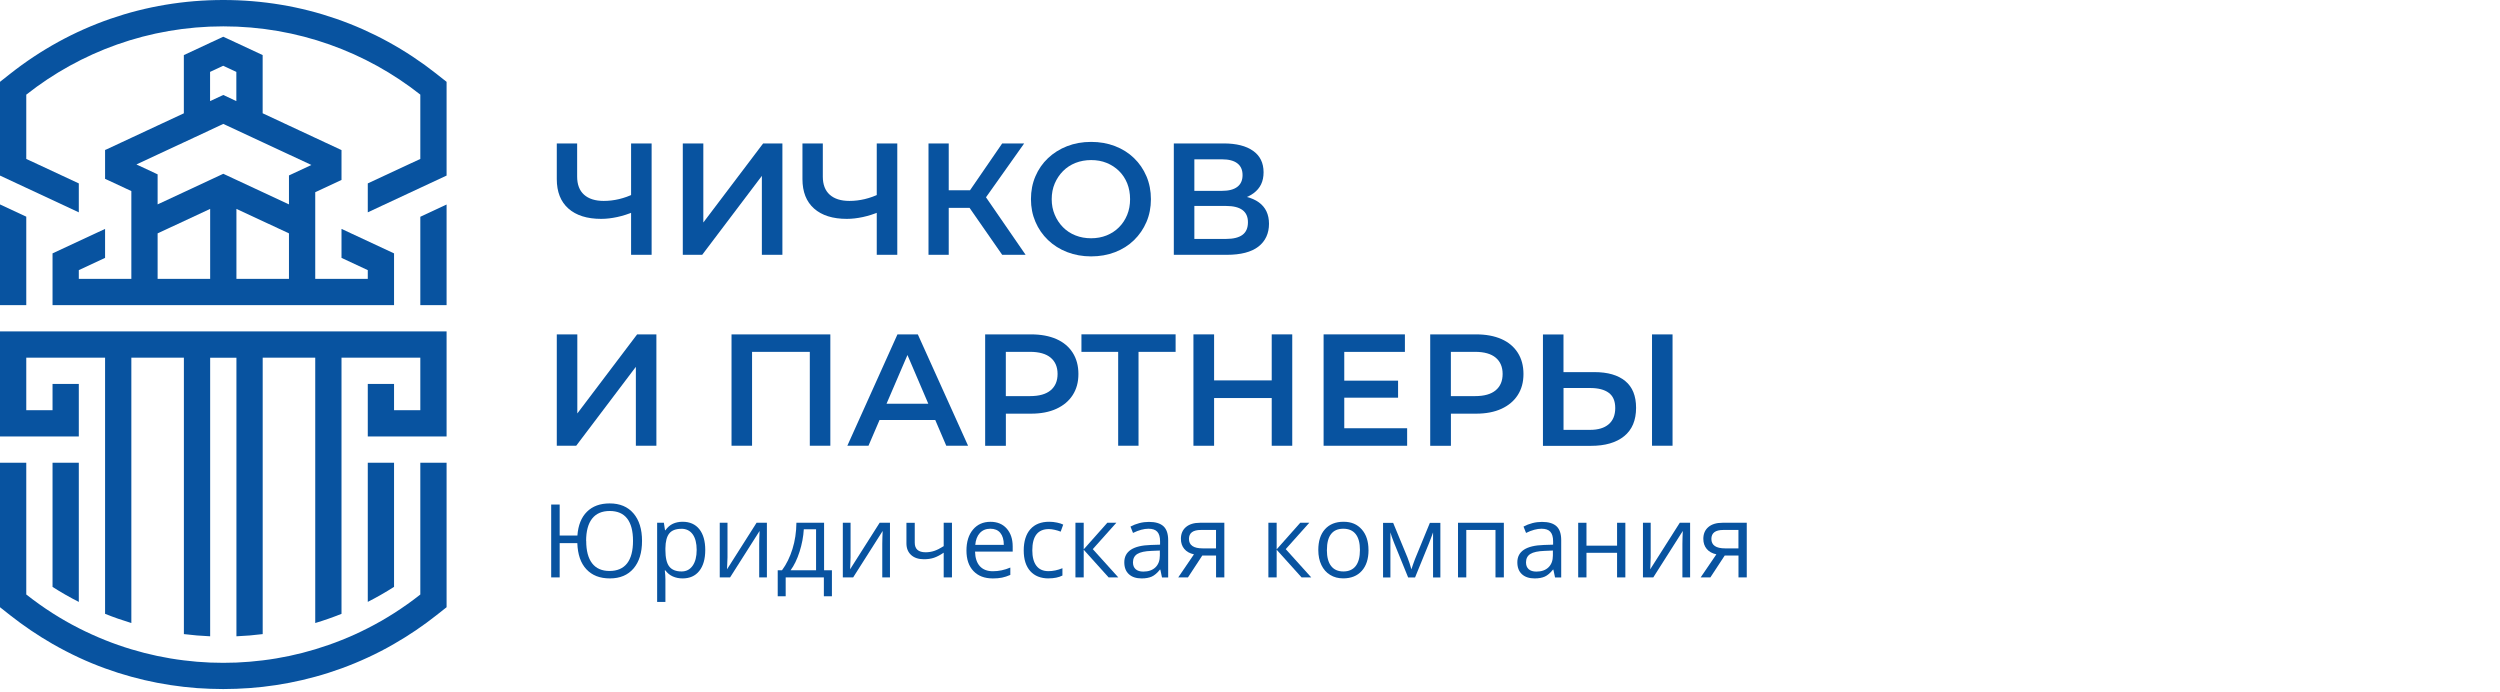<?xml version="1.0" encoding="UTF-8"?> <svg xmlns="http://www.w3.org/2000/svg" width="571" height="158" viewBox="0 0 571 158" fill="none"><g clip-path="url(#clip0_567_331)"><path d="M24 58.901V52.281L12 57.871V69.691H90V57.871L78 52.281V58.901L84 61.701V63.691H72V43.901L77.94 41.131L78 41.101V34.281L72 31.481L66 28.681L59.99 25.871V12.581L53.99 9.781L50.99 8.391L47.99 9.781L41.99 12.581V19.201V25.881L36 28.671L30 31.471L24.06 34.241L24 34.211V40.891L24.06 40.871L30 43.641V63.691H18V61.701L24 58.901ZM66 63.691H54V47.711L66 53.301V63.691ZM50.98 15.021L53.98 16.421V23.091L50.99 21.691L47.98 23.091V16.421L50.98 15.021ZM36 46.441V39.821L31.16 37.561L36 35.301L41.99 32.511L47.99 29.711L51 28.301L53.99 29.691L59.99 32.491L66 35.291L71.12 37.681L70.85 37.811L66 40.071V46.681L58.1 43.001L54 41.091L51 39.691L48 41.091L43.91 43.001L36 46.681V46.441ZM36 53.301L48 47.711V63.691H36V53.301Z" fill="#0853A0"></path><path d="M96 135.789C94.07 137.309 92.07 138.729 90 140.049C88.06 141.289 86.05 142.439 84 143.479C82.05 144.479 80.05 145.389 78 146.199C76.04 146.989 74.04 147.679 72 148.299C68.13 149.469 64.12 150.329 60 150.829C58.03 151.079 56.03 151.239 54 151.329C53 151.369 52.01 151.389 51 151.389C49.99 151.389 49 151.369 48 151.329C45.98 151.249 43.97 151.079 42 150.829C37.88 150.329 33.87 149.469 30 148.299C27.96 147.689 25.96 146.989 24 146.199C21.95 145.379 19.95 144.469 18 143.479C15.95 142.439 13.94 141.289 12 140.049C9.93 138.729 7.93 137.299 6 135.779V105.689H0V138.689L2.28 140.489C5.39 142.939 8.63 145.129 12 147.069C13.96 148.189 15.96 149.229 18 150.179C19.97 151.099 21.97 151.919 24 152.659C25.97 153.379 27.98 154.019 30 154.569C33.91 155.649 37.92 156.419 42 156.879C43.98 157.109 45.98 157.259 48 157.319C49 157.359 50 157.379 51 157.379C52 157.379 53 157.359 54 157.319C56.02 157.249 58.02 157.099 60 156.879C64.08 156.419 68.09 155.649 72 154.569C74.03 154.019 76.03 153.379 78 152.659C80.03 151.919 82.04 151.089 84 150.179C86.04 149.239 88.04 148.209 90 147.069C93.37 145.139 96.61 142.949 99.71 140.499L102 138.689V105.689H96V135.789Z" fill="#0853A0"></path><path d="M99.71 16.88C85.72 5.84 68.87 0 51 0C33.13 0 16.28 5.84 2.28 16.89L0 18.69V40.1L6 42.9L8.58 44.1L14.58 46.9L14.63 46.92L18 48.5V41.89L8.58 37.5L6 36.3V21.62C18.38 11.85 34.01 6.02 51 6.02C67.99 6.02 83.63 11.85 96 21.61V36.3L93.42 37.5L84 41.89V48.5L87.37 46.92L87.42 46.9L93.42 44.1L96 42.9L102 40.1V18.69L99.71 16.89V16.88Z" fill="#0853A0"></path><path d="M18 105.689H12V134.049C13.94 135.289 15.95 136.439 18 137.479V105.699V105.689Z" fill="#0853A0"></path><path d="M102 75.689H96H6H0V93.689V99.689H18V87.689H12V93.689H6V81.689H24V140.199C25.96 140.989 27.96 141.679 30 142.299V81.689H42V144.829C43.97 145.079 45.98 145.239 48 145.329V81.699H54V145.329C56.03 145.249 58.03 145.079 60 144.829V81.689H72V142.299C74.04 141.689 76.04 140.989 78 140.199V81.689H96V93.689H90V87.689H84V99.689H102V75.689Z" fill="#0853A0"></path><path d="M90 105.69H84V137.47C86.05 136.43 88.06 135.28 90 134.04V105.68V105.69Z" fill="#0853A0"></path><path d="M6 54.48V49.489L0 46.69V51.679V54.48V69.689H6V54.48Z" fill="#0853A0"></path><path d="M96 51.291V52.281V69.691H102V52.281V48.491V46.711L96 49.511V51.291Z" fill="#0853A0"></path><path d="M144.87 48.32C143.54 48.88 142.24 49.3 140.98 49.57C139.72 49.84 138.5 49.99 137.31 49.99C134.09 49.99 131.59 49.2 129.82 47.63C128.05 46.06 127.17 43.81 127.17 40.91V32.77H131.82V40.33C131.82 42.15 132.35 43.53 133.4 44.47C134.45 45.41 135.95 45.89 137.89 45.89C139.08 45.89 140.25 45.75 141.41 45.47C142.57 45.19 143.7 44.79 144.79 44.25L144.86 48.32H144.87ZM144.14 58.2V32.76H148.83V58.2H144.14Z" fill="#0853A0"></path><path d="M155.95 58.2V32.76H160.64V50.82L174.3 32.76H178.7V58.2H174.01V40.17L160.38 58.2H155.95Z" fill="#0853A0"></path><path d="M200.98 48.32C199.65 48.88 198.35 49.3 197.09 49.57C195.83 49.84 194.61 49.99 193.42 49.99C190.2 49.99 187.7 49.2 185.93 47.63C184.16 46.06 183.28 43.81 183.28 40.91V32.77H187.93V40.33C187.93 42.15 188.46 43.53 189.51 44.47C190.56 45.41 192.06 45.89 194 45.89C195.19 45.89 196.36 45.75 197.52 45.47C198.68 45.19 199.81 44.79 200.9 44.25L200.97 48.32H200.98ZM200.25 58.2V32.76H204.94V58.2H200.25Z" fill="#0853A0"></path><path d="M212.07 58.2V32.76H216.69V58.2H212.07ZM215.34 47.48V43.45H223.88V47.48H215.34ZM224.54 45.99L220.21 45.41L228.9 32.76H233.92L224.54 45.99ZM228.9 58.2L220.29 45.81L224.11 43.48L234.25 58.2H228.91H228.9Z" fill="#0853A0"></path><path d="M249.21 58.56C247.25 58.56 245.42 58.23 243.74 57.58C242.06 56.93 240.6 56.01 239.36 54.82C238.12 53.63 237.17 52.25 236.49 50.66C235.81 49.07 235.47 47.35 235.47 45.48C235.47 43.61 235.81 41.85 236.49 40.27C237.17 38.68 238.12 37.3 239.36 36.13C240.6 34.96 242.05 34.04 243.72 33.39C245.39 32.74 247.22 32.41 249.21 32.41C251.2 32.41 252.99 32.73 254.66 33.37C256.33 34.01 257.78 34.92 259 36.1C260.22 37.28 261.17 38.66 261.85 40.26C262.53 41.86 262.87 43.6 262.87 45.49C262.87 47.38 262.53 49.12 261.85 50.7C261.17 52.29 260.22 53.67 259 54.86C257.78 56.05 256.33 56.96 254.66 57.6C252.99 58.24 251.17 58.56 249.21 58.56ZM249.21 54.42C250.49 54.42 251.67 54.2 252.75 53.77C253.83 53.33 254.77 52.72 255.57 51.92C256.37 51.12 256.99 50.18 257.44 49.09C257.89 48 258.11 46.8 258.11 45.49C258.11 44.18 257.89 42.98 257.46 41.89C257.02 40.8 256.4 39.85 255.59 39.06C254.78 38.26 253.83 37.64 252.76 37.21C251.68 36.77 250.5 36.56 249.22 36.56C247.94 36.56 246.74 36.78 245.64 37.21C244.54 37.65 243.59 38.27 242.79 39.08C241.99 39.89 241.36 40.84 240.9 41.91C240.44 42.99 240.21 44.18 240.21 45.49C240.21 46.8 240.44 47.96 240.9 49.05C241.36 50.14 241.99 51.09 242.79 51.9C243.59 52.71 244.54 53.34 245.64 53.77C246.74 54.21 247.94 54.42 249.22 54.42H249.21Z" fill="#0853A0"></path><path d="M268.1 58.2V32.76H279.48C282.36 32.76 284.6 33.32 286.2 34.45C287.8 35.58 288.6 37.21 288.6 39.34C288.6 41.47 287.84 42.99 286.33 44.12C284.82 45.25 282.79 45.81 280.24 45.81L280.93 44.54C283.76 44.54 285.96 45.1 287.51 46.21C289.06 47.33 289.84 48.96 289.84 51.12C289.84 53.28 289.03 55.09 287.41 56.33C285.79 57.58 283.38 58.2 280.18 58.2H268.11H268.1ZM272.79 43.59H279.11C280.64 43.59 281.8 43.29 282.6 42.68C283.4 42.07 283.8 41.18 283.8 39.99C283.8 38.8 283.4 37.91 282.6 37.3C281.8 36.69 280.64 36.39 279.11 36.39H272.79V43.59ZM272.79 54.57H280.02C281.69 54.57 282.95 54.26 283.78 53.64C284.62 53.02 285.03 52.06 285.03 50.75C285.03 49.51 284.61 48.59 283.78 47.97C282.95 47.35 281.69 47.04 280.02 47.04H272.79V54.56V54.57Z" fill="#0853A0"></path><path d="M127.17 101.811V76.371H131.86V94.431L145.52 76.371H149.92V101.811H145.23V83.781L131.6 101.811H127.17Z" fill="#0853A0"></path><path d="M167.08 101.811V76.371H189.65V101.811H184.96V79.201L186.05 80.361H170.68L171.77 79.201V101.811H167.08Z" fill="#0853A0"></path><path d="M193.53 101.811L204.98 76.371H209.63L221.11 101.811H216.13L206.32 78.881H208.21L198.36 101.811H193.53ZM198.8 95.921L200.11 92.211H213.81L215.08 95.921H198.8Z" fill="#0853A0"></path><path d="M225.01 101.811V76.371H235.48C237.73 76.371 239.66 76.731 241.28 77.441C242.89 78.151 244.13 79.191 245 80.551C245.87 81.911 246.31 83.531 246.31 85.421C246.31 87.311 245.87 88.891 245 90.241C244.13 91.591 242.89 92.631 241.28 93.371C239.67 94.111 237.74 94.481 235.48 94.481H227.67L229.74 92.301V101.821H225.02L225.01 101.811ZM229.73 92.801L227.66 90.471H235.26C237.34 90.471 238.91 90.031 239.97 89.141C241.03 88.251 241.55 87.011 241.55 85.411C241.55 83.811 241.02 82.571 239.97 81.691C238.92 80.811 237.35 80.361 235.26 80.361H227.66L229.73 78.031V92.781V92.801Z" fill="#0853A0"></path><path d="M255.39 101.809V79.199L256.52 80.359H247V76.359H268.51V80.359H258.99L260.04 79.199V101.809H255.39Z" fill="#0853A0"></path><path d="M277.3 101.811H272.58V76.371H277.3V101.811ZM290.82 90.911H276.94V86.881H290.82V90.911ZM290.46 76.371H295.15V101.811H290.46V76.371Z" fill="#0853A0"></path><path d="M307.03 97.811H321.39V101.811H302.31V76.371H320.88V80.371H307.03V97.811ZM306.67 86.941H319.32V90.831H306.67V86.941Z" fill="#0853A0"></path><path d="M326.66 101.811V76.371H337.13C339.38 76.371 341.31 76.731 342.93 77.441C344.54 78.151 345.78 79.191 346.65 80.551C347.52 81.911 347.96 83.531 347.96 85.421C347.96 87.311 347.52 88.891 346.65 90.241C345.78 91.591 344.54 92.631 342.93 93.371C341.32 94.111 339.39 94.481 337.13 94.481H329.32L331.39 92.301V101.821H326.67L326.66 101.811ZM331.38 92.801L329.31 90.471H336.91C338.99 90.471 340.56 90.031 341.62 89.141C342.68 88.251 343.2 87.011 343.2 85.411C343.2 83.811 342.67 82.571 341.62 81.691C340.57 80.811 339 80.361 336.91 80.361H329.31L331.38 78.031V92.781V92.801Z" fill="#0853A0"></path><path d="M364.16 84.991C367.21 84.991 369.56 85.671 371.21 87.031C372.86 88.391 373.68 90.421 373.68 93.141C373.68 96.001 372.77 98.161 370.95 99.631C369.13 101.101 366.61 101.831 363.39 101.831H352.41V76.391H357.1V85.001H364.15L364.16 84.991ZM363.18 98.181C365 98.181 366.41 97.761 367.41 96.911C368.41 96.061 368.92 94.831 368.92 93.201C368.92 91.571 368.42 90.441 367.43 89.711C366.44 88.981 365.02 88.621 363.18 88.621H357.11V98.181H363.18ZM377.32 101.811V76.371H382.01V101.811H377.32Z" fill="#0853A0"></path><path d="M146.64 123.54C146.64 126.23 145.99 128.33 144.7 129.84C143.41 131.35 141.61 132.11 139.3 132.11C136.99 132.11 135.23 131.41 133.93 130.02C132.63 128.63 131.95 126.64 131.86 124.05H127.83V131.88H125.89V115.24H127.83V122.32H131.88C132.05 119.96 132.78 118.15 134.06 116.88C135.34 115.61 137.07 114.98 139.25 114.98C141.58 114.98 143.39 115.74 144.69 117.26C145.99 118.78 146.64 120.88 146.64 123.54ZM133.89 123.54C133.89 125.79 134.34 127.49 135.24 128.66C136.14 129.83 137.47 130.41 139.22 130.41C140.97 130.41 142.33 129.83 143.23 128.67C144.13 127.51 144.58 125.8 144.58 123.54C144.58 121.28 144.13 119.57 143.24 118.43C142.35 117.28 141.02 116.71 139.26 116.71C137.5 116.71 136.15 117.29 135.24 118.45C134.33 119.61 133.87 121.31 133.87 123.54H133.89Z" fill="#0853A0"></path><path d="M155.9 132.11C155.09 132.11 154.35 131.96 153.67 131.66C153 131.36 152.43 130.9 151.98 130.28H151.84C151.93 131.01 151.98 131.7 151.98 132.35V137.48H150.09V119.4H151.63L151.89 121.11H151.98C152.47 120.43 153.03 119.93 153.68 119.63C154.33 119.33 155.07 119.17 155.9 119.17C157.55 119.17 158.83 119.74 159.73 120.87C160.63 122 161.08 123.59 161.08 125.63C161.08 127.67 160.62 129.27 159.71 130.41C158.8 131.55 157.53 132.11 155.9 132.11ZM155.63 120.78C154.36 120.78 153.43 121.13 152.86 121.84C152.29 122.55 152 123.67 151.98 125.21V125.63C151.98 127.38 152.27 128.64 152.86 129.39C153.44 130.14 154.38 130.52 155.67 130.52C156.75 130.52 157.59 130.08 158.2 129.21C158.81 128.34 159.12 127.13 159.12 125.6C159.12 124.07 158.81 122.85 158.2 122.02C157.59 121.19 156.73 120.77 155.62 120.77L155.63 120.78Z" fill="#0853A0"></path><path d="M166.16 119.4V127.31L166.08 129.38L166.05 130.03L172.8 119.4H175.16V131.88H173.4V124.25L173.43 122.75L173.49 121.27L166.75 131.88H164.39V119.4H166.17H166.16Z" fill="#0853A0"></path><path d="M190 136.19H188.17V131.88H179.45V136.19H177.63V130.25H178.61C179.63 128.87 180.42 127.25 181 125.39C181.58 123.53 181.88 121.53 181.9 119.4H188.22V130.25H190.01V136.19H190ZM186.39 130.25V120.89H183.59C183.49 122.57 183.17 124.28 182.62 126.01C182.07 127.74 181.38 129.15 180.57 130.25H186.4H186.39Z" fill="#0853A0"></path><path d="M194.27 119.4V127.31L194.19 129.38L194.16 130.03L200.91 119.4H203.27V131.88H201.51V124.25L201.54 122.75L201.6 121.27L194.86 131.88H192.5V119.4H194.28H194.27Z" fill="#0853A0"></path><path d="M208.929 119.4V123.95C208.929 125.41 209.759 126.14 211.419 126.14C212.109 126.14 212.769 126.03 213.399 125.82C214.029 125.61 214.739 125.25 215.539 124.74V119.4H217.429V131.88H215.539V126.23C214.739 126.78 213.999 127.16 213.329 127.39C212.659 127.62 211.879 127.73 211.019 127.73C209.769 127.73 208.799 127.4 208.089 126.75C207.379 126.1 207.029 125.21 207.029 124.1V119.41H208.919L208.929 119.4Z" fill="#0853A0"></path><path d="M226.709 132.11C224.869 132.11 223.409 131.55 222.339 130.43C221.269 129.31 220.739 127.75 220.739 125.75C220.739 123.75 221.239 122.14 222.229 120.96C223.219 119.78 224.549 119.18 226.219 119.18C227.779 119.18 229.019 119.69 229.929 120.72C230.839 121.75 231.299 123.11 231.299 124.79V125.99H222.699C222.739 127.45 223.109 128.57 223.809 129.33C224.509 130.09 225.499 130.47 226.779 130.47C228.119 130.47 229.449 130.19 230.759 129.63V131.31C230.089 131.6 229.459 131.81 228.859 131.93C228.259 132.05 227.549 132.12 226.699 132.12L226.709 132.11ZM226.199 120.76C225.199 120.76 224.399 121.09 223.799 121.74C223.199 122.39 222.849 123.3 222.749 124.45H229.269C229.269 123.26 228.999 122.35 228.469 121.71C227.939 121.07 227.179 120.76 226.189 120.76H226.199Z" fill="#0853A0"></path><path d="M239.509 132.11C237.699 132.11 236.309 131.55 235.309 130.44C234.319 129.33 233.819 127.76 233.819 125.72C233.819 123.68 234.319 122.02 235.329 120.88C236.339 119.74 237.769 119.17 239.629 119.17C240.229 119.17 240.829 119.23 241.429 119.36C242.029 119.49 242.499 119.64 242.839 119.82L242.259 121.43C241.839 121.26 241.389 121.12 240.889 121.01C240.399 120.9 239.959 120.84 239.579 120.84C237.039 120.84 235.779 122.46 235.779 125.69C235.779 127.22 236.089 128.4 236.709 129.22C237.329 130.04 238.249 130.45 239.459 130.45C240.499 130.45 241.569 130.23 242.659 129.78V131.45C241.829 131.88 240.769 132.1 239.509 132.1V132.11Z" fill="#0853A0"></path><path d="M252.9 119.4H254.97L249.59 125.42L255.42 131.88H253.21L247.52 125.56V131.88H245.63V119.4H247.52V125.47L252.91 119.4H252.9Z" fill="#0853A0"></path><path d="M265.4 131.881L265.02 130.101H264.93C264.31 130.881 263.69 131.411 263.07 131.691C262.45 131.971 261.68 132.111 260.75 132.111C259.51 132.111 258.54 131.791 257.84 131.151C257.14 130.511 256.79 129.611 256.79 128.431C256.79 125.911 258.81 124.591 262.84 124.471L264.96 124.401V123.631C264.96 122.651 264.75 121.931 264.33 121.461C263.91 120.991 263.24 120.761 262.31 120.761C261.27 120.761 260.09 121.081 258.78 121.721L258.2 120.271C258.81 119.941 259.49 119.671 260.22 119.481C260.95 119.291 261.69 119.201 262.42 119.201C263.91 119.201 265.01 119.531 265.73 120.191C266.45 120.851 266.81 121.911 266.81 123.371V131.891H265.41L265.4 131.881ZM261.13 130.551C262.31 130.551 263.23 130.231 263.9 129.581C264.57 128.941 264.91 128.031 264.91 126.871V125.741L263.02 125.821C261.52 125.871 260.43 126.111 259.77 126.521C259.11 126.931 258.77 127.581 258.77 128.451C258.77 129.131 258.98 129.651 259.39 130.011C259.8 130.371 260.38 130.551 261.13 130.551Z" fill="#0853A0"></path><path d="M271.319 131.88H269.109L272.699 126.61C271.739 126.4 270.999 125.99 270.489 125.37C269.979 124.76 269.719 123.99 269.719 123.07C269.719 121.93 270.099 121.04 270.869 120.38C271.639 119.73 272.709 119.4 274.079 119.4H279.639V131.88H277.749V126.89H274.599L271.329 131.88H271.319ZM271.559 123.09C271.559 124.53 272.609 125.25 274.699 125.25H277.739V121.04H274.309C272.469 121.04 271.559 121.72 271.559 123.09Z" fill="#0853A0"></path><path d="M296.969 119.4H299.039L293.659 125.42L299.489 131.88H297.279L291.589 125.56V131.88H289.699V119.4H291.589V125.47L296.979 119.4H296.969Z" fill="#0853A0"></path><path d="M312.57 125.63C312.57 127.66 312.06 129.25 311.03 130.39C310.01 131.53 308.59 132.1 306.78 132.1C305.66 132.1 304.67 131.84 303.81 131.31C302.94 130.79 302.28 130.03 301.81 129.06C301.34 128.08 301.1 126.94 301.1 125.62C301.1 123.59 301.61 122 302.63 120.87C303.65 119.74 305.06 119.17 306.86 119.17C308.66 119.17 309.99 119.75 311.02 120.91C312.05 122.07 312.56 123.64 312.56 125.62L312.57 125.63ZM303.06 125.63C303.06 127.22 303.38 128.44 304.02 129.27C304.66 130.1 305.6 130.52 306.83 130.52C308.06 130.52 309.01 130.1 309.65 129.27C310.29 128.44 310.61 127.22 310.61 125.62C310.61 124.02 310.29 122.83 309.65 122C309.01 121.18 308.06 120.76 306.81 120.76C305.56 120.76 304.64 121.17 304.01 121.98C303.38 122.79 303.07 124 303.07 125.61L303.06 125.63Z" fill="#0853A0"></path><path d="M322.36 130.06L322.71 129L323.2 127.66L326.58 119.43H328.98V131.89H327.31V121.59L327.08 122.25L326.42 123.99L323.2 131.89H321.62L318.4 123.97C318 122.95 317.72 122.16 317.57 121.59V131.89H315.89V119.43H318.2L321.47 127.34C321.8 128.17 322.1 129.08 322.37 130.06H322.36Z" fill="#0853A0"></path><path d="M334.9 131.88H333.01V119.4H343.48V131.88H341.57V121.04H334.9V131.88Z" fill="#0853A0"></path><path d="M355.17 131.881L354.79 130.101H354.7C354.08 130.881 353.46 131.411 352.84 131.691C352.22 131.971 351.45 132.111 350.52 132.111C349.28 132.111 348.31 131.791 347.61 131.151C346.91 130.511 346.56 129.611 346.56 128.431C346.56 125.911 348.58 124.591 352.61 124.471L354.73 124.401V123.631C354.73 122.651 354.52 121.931 354.1 121.461C353.68 120.991 353.01 120.761 352.08 120.761C351.04 120.761 349.86 121.081 348.55 121.721L347.97 120.271C348.58 119.941 349.26 119.671 349.99 119.481C350.72 119.291 351.46 119.201 352.19 119.201C353.68 119.201 354.78 119.531 355.5 120.191C356.22 120.851 356.58 121.911 356.58 123.371V131.891H355.18L355.17 131.881ZM350.9 130.551C352.08 130.551 353 130.231 353.67 129.581C354.34 128.941 354.68 128.031 354.68 126.871V125.741L352.79 125.821C351.29 125.871 350.2 126.111 349.54 126.521C348.88 126.931 348.54 127.581 348.54 128.451C348.54 129.131 348.75 129.651 349.16 130.011C349.57 130.371 350.15 130.551 350.9 130.551Z" fill="#0853A0"></path><path d="M362.35 119.4V124.63H369.34V119.4H371.23V131.88H369.34V126.26H362.35V131.88H360.46V119.4H362.35Z" fill="#0853A0"></path><path d="M377.02 119.4V127.31L376.94 129.38L376.91 130.03L383.66 119.4H386.02V131.88H384.26V124.25L384.29 122.75L384.35 121.27L377.61 131.88H375.25V119.4H377.03H377.02Z" fill="#0853A0"></path><path d="M390.64 131.88H388.43L392.02 126.61C391.06 126.4 390.32 125.99 389.81 125.37C389.3 124.76 389.04 123.99 389.04 123.07C389.04 121.93 389.42 121.04 390.19 120.38C390.96 119.73 392.03 119.4 393.4 119.4H398.96V131.88H397.07V126.89H393.92L390.65 131.88H390.64ZM390.88 123.09C390.88 124.53 391.93 125.25 394.02 125.25H397.06V121.04H393.63C391.79 121.04 390.88 121.72 390.88 123.09Z" fill="#0853A0"></path></g><defs><clipPath id="clip0_567_331"><rect width="570.07" height="157.38" fill="white"></rect></clipPath></defs></svg> 